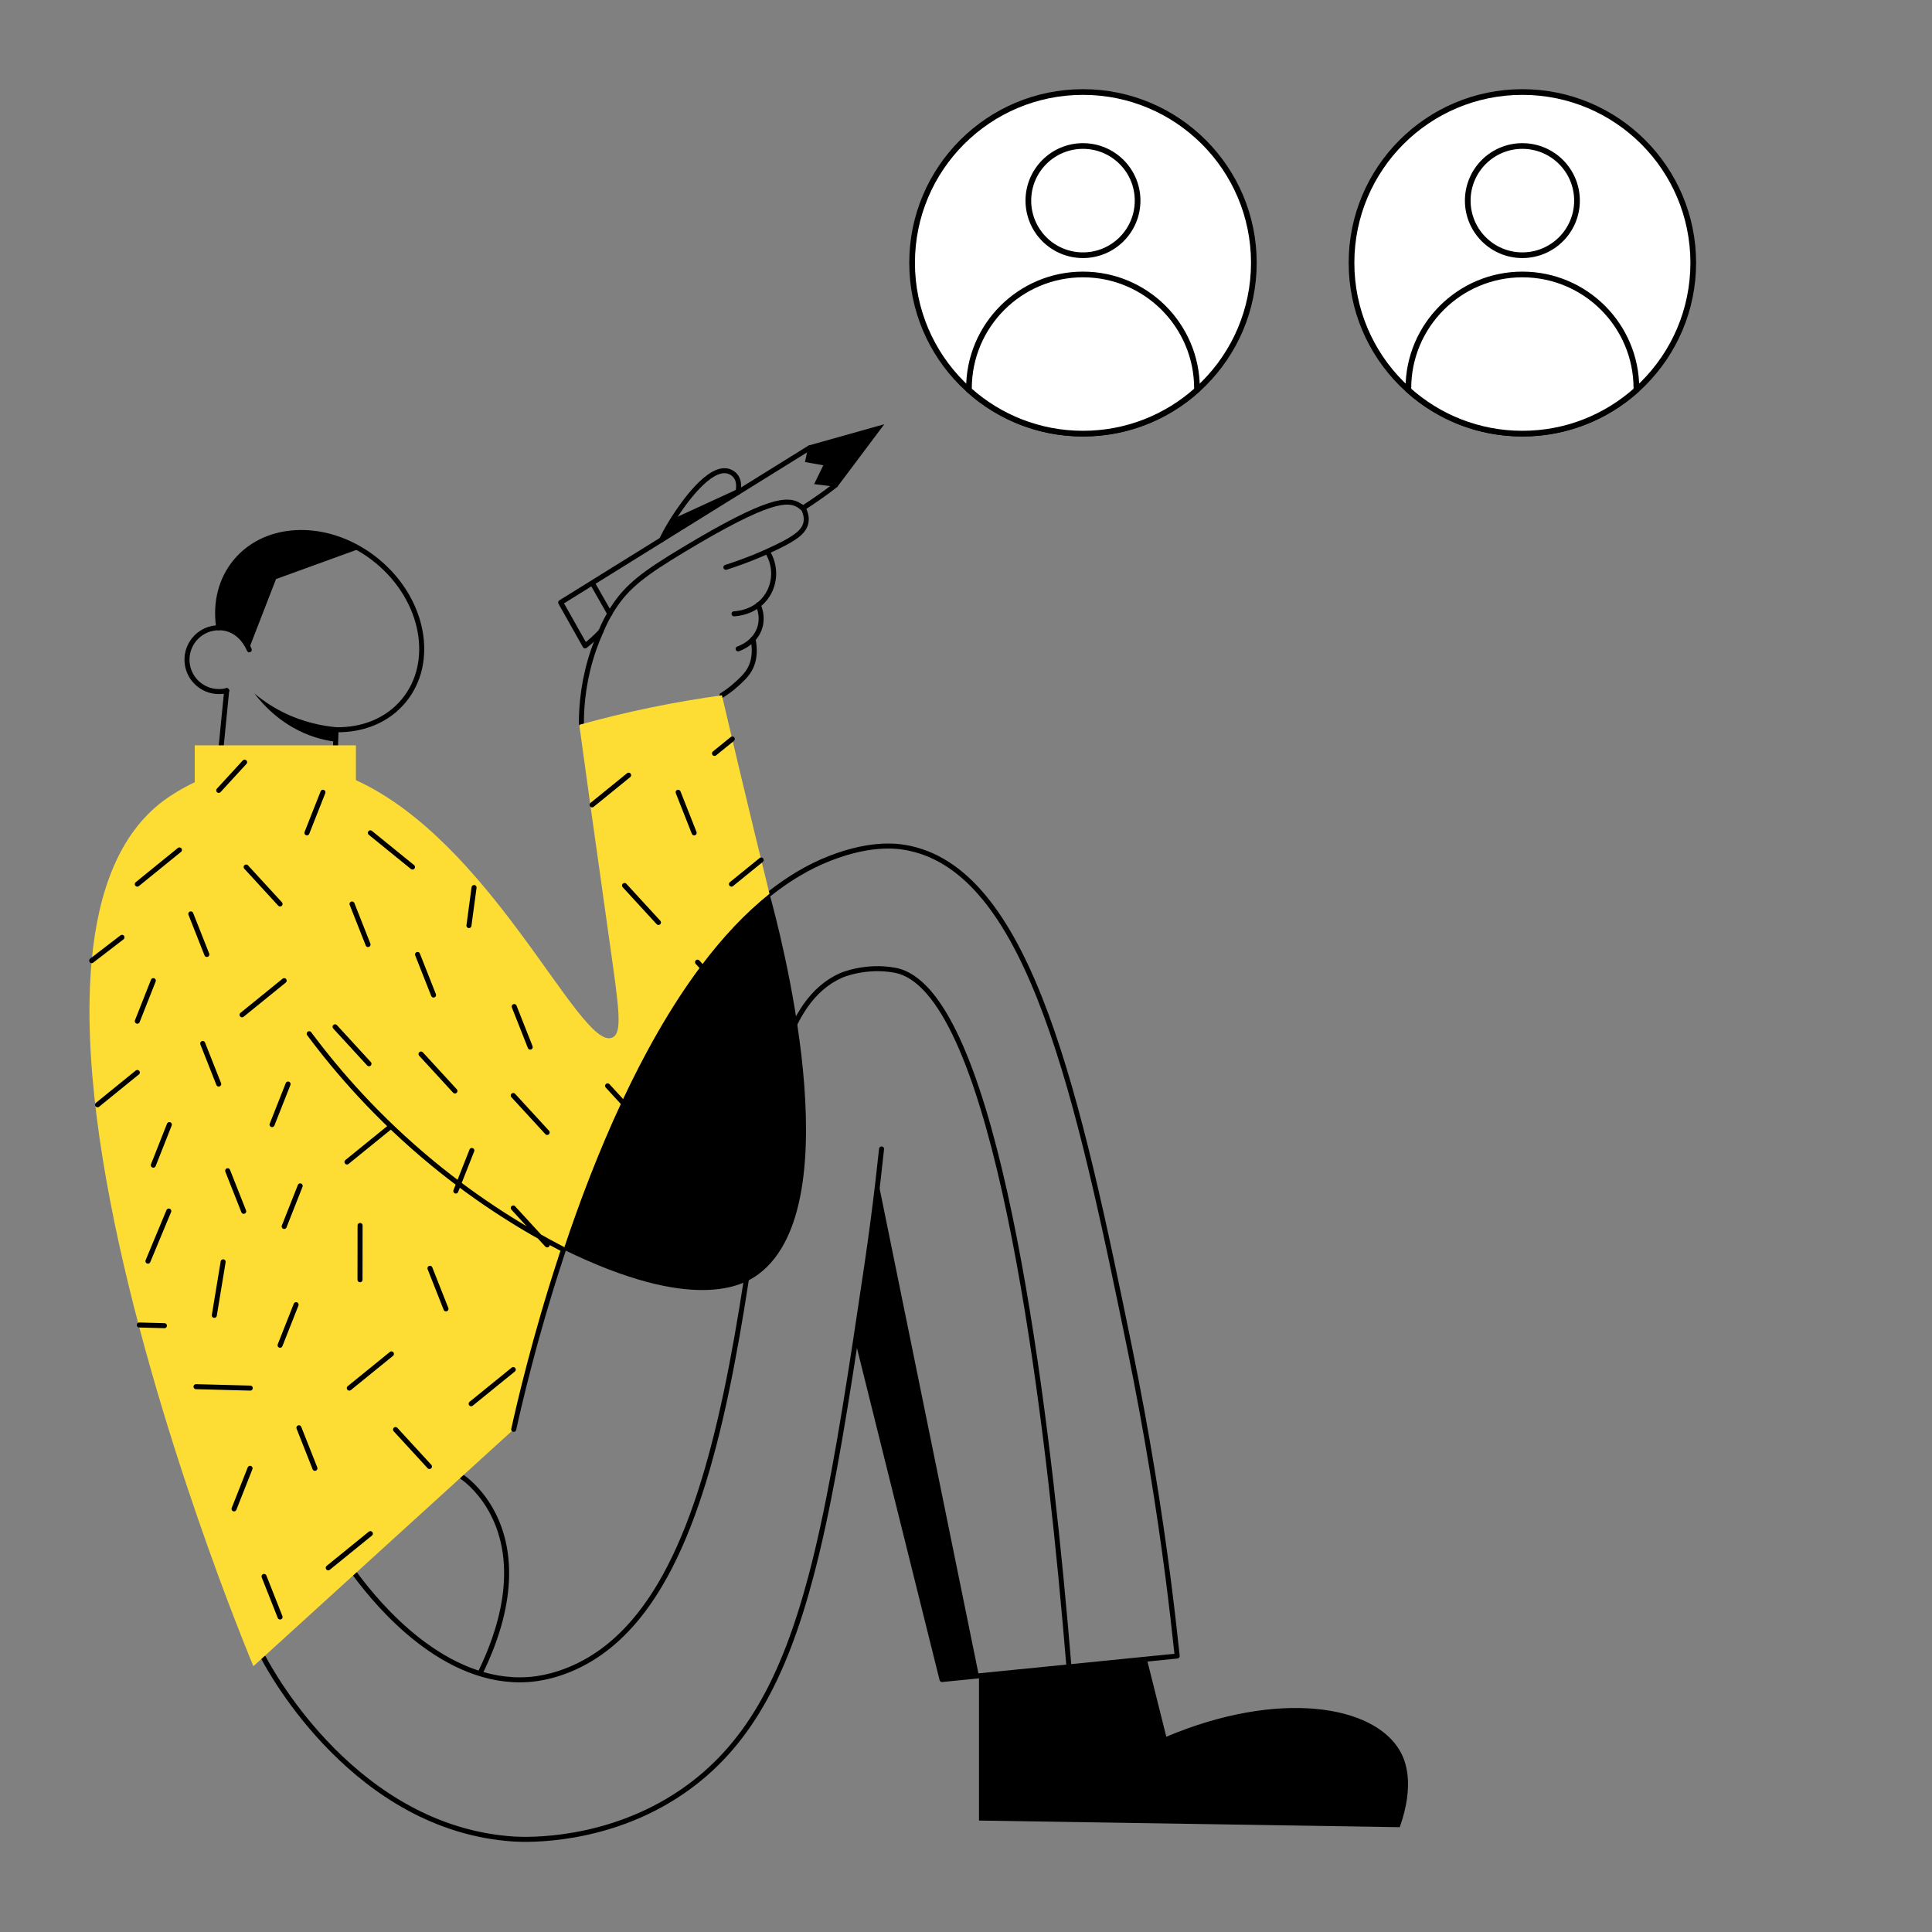 <svg xmlns="http://www.w3.org/2000/svg" width="260" height="260" viewBox="0 0 260 260">
    <rect x="0" y="0" width="260" height="260" fill="#808080" stroke="none"/>
    <g fill="none" fill-rule="evenodd">
        <path fill="#000" d="M142.352 211.31l2.604 10.41c15.042-6.338 27.997-4.334 31.512 2.027.624 1.128 1.989 4.272-.097 10.148l-56.623-.893V213.57l22.604-2.26" transform="translate(12 12)"/>
        <path stroke="#000" stroke-linecap="round" stroke-linejoin="round" stroke-width=".675" d="M87.3 54.263c.023-.09.042-.181.055-.272l.027-.221c.063-.633-.022-1.252-.407-1.726-.384-.475-.918-.62-1.008-.642-2.563-.65-6.058 4.393-7.333 6.39-.226.361-.385.62-.452.732-.489.81-.873 1.537-1.157 2.124" transform="translate(12 12)"/>
        <path fill="#000" d="M76.665 60.717l10.69-6.726c.08-.079.16-.157.242-.235l-.215.014-8.748 4.022c-.146.242-.296.486-.453.732-.498.785-1.007 1.516-1.516 2.193" transform="translate(12 12)"/>
        <path stroke="#000" stroke-linecap="round" stroke-linejoin="round" stroke-width=".675" d="M91.45 62.566c.94 1.737.882 3.843-.157 5.499-1.522 2.425-4.303 2.532-4.512 2.537" transform="translate(12 12)"/>
        <path stroke="#000" stroke-linecap="round" stroke-linejoin="round" stroke-width=".675" d="M90.032 69.405c.165.364.643 1.54.254 2.938-.607 2.174-2.766 2.917-2.954 2.978" transform="translate(12 12)"/>
        <path stroke="#000" stroke-linecap="round" stroke-linejoin="round" stroke-width=".675" d="M85.154 81.57c.52-.325 1.24-.82 2.013-1.527.626-.573 1.244-1.138 1.677-1.875.867-1.475.709-3.151.499-4.156M68.873 72.968c-.347.768-.677 1.59-.98 2.463-1.296 3.742-1.659 7.22-1.656 10.036M85.687 64.348c2.89-.922 5.185-1.922 6.83-2.72 2.551-1.235 3.75-2.105 3.954-3.374.105-.65-.08-1.23-.261-1.629-.038-.067-.094-.153-.174-.24-.092-.098-.185-.164-.256-.207M18.505 80.94c-.239 2.453-.483 4.911-.727 7.365m15.444-2.101l-.014.528c-.019.525-.032 1.05-.05 1.573M17.439 72.482c-.018-.081-.032-.167-.04-.248-.416-3.16.311-6.269 2.319-8.682 3.766-4.537 10.786-5.106 16.664-1.703.84.483 1.654 1.052 2.437 1.7 6.243 5.178 7.812 13.583 3.504 18.767-2.212 2.662-5.539 3.954-9.101 3.886" transform="translate(12 12)"/>
        <path stroke="#000" stroke-linecap="round" stroke-linejoin="round" stroke-width=".675" d="M18.506 80.939c-.335.084-.686.128-1.048.128-2.372 0-4.295-1.922-4.295-4.293 0-2.37 1.923-4.293 4.295-4.293.114 0 .632-.018 1.277.193 1.848.604 2.638 2.365 2.81 2.773" transform="translate(12 12)"/>
        <path fill="#000" d="M17.347 72.483c.16-.013.378-.019.631.01.107.013.384.05.756.18.19.067.712.266 1.305.716.77.584 1.252 1.28 1.53 1.767l3.575-9.228 11.238-4.08c-6.141-3.424-13.143-2.43-16.663 1.703-2.887 3.39-2.504 7.799-2.372 8.932M33.115 87.813c-.86-.11-1.799-.303-2.785-.622-4.175-1.35-6.798-4.183-8.108-5.877.944.792 2.166 1.668 3.685 2.445 2.885 1.476 5.571 1.947 7.373 2.104l-.165 1.95M63.837 156.159c17.487 8.564 24.165 4.858 26.23 3.321 12.768-9.499 2.709-46.746 1.488-51.202-13.034 10.336-22.12 31.092-27.718 47.88" transform="translate(12 12)"/>
        <path stroke="#000" stroke-linecap="round" stroke-linejoin="round" stroke-width=".675" d="M23.478 211.122c1.023 1.948 12.483 22.98 33.654 24.367 1.7.109 12.596.502 22.605-6.326 8.798-6.001 13.739-15.244 17.392-29.013 2.283-8.61 4.06-18.985 5.963-31.44.05-.335.104-.669.154-1.003v-.005c.443-2.901.89-5.911 1.356-9.038.67-4.501 1.175-8.492 1.56-11.768v-.005c.186-1.6.343-3.032.474-4.27" transform="translate(12 12)"/>
        <path stroke="#000" stroke-linecap="round" stroke-linejoin="round" stroke-width=".675" d="M103.246 167.702v.005c2.69 10.814 5.384 21.628 8.074 32.443 1.153 4.623 2.301 9.246 3.454 13.873 1.655-.167 3.31-.33 4.964-.497 4.037-.402 8.08-.809 12.116-1.21h.014c4.85-.484 9.702-.973 14.553-1.456-.349-3.322-.76-6.9-1.253-10.71-1.166-8.957-2.784-19.193-5.076-30.414-6.945-33.993-13.391-64.028-29.613-67.562-1.18-.257-4.837-1.003-10.85 1.356-2.843 1.117-5.533 2.734-8.074 4.75" transform="translate(12 12)"/>
        <path stroke="#000" stroke-linecap="round" stroke-linejoin="round" stroke-width=".675" d="M35.762 199.802c.082.108.167.226.262.348 2.812 3.755 11.76 14.673 23.106 13.873 1.076-.076 4.426-.429 8.274-2.73 4.083-2.44 7.364-6.272 10.059-11.143 7.338-13.269 10.321-34.269 13.256-56.002 1.22-9.051 2.581-21.398 10.479-24.882 0 0 3.277-1.446 7.279-.687 12.658 2.4 19.232 50.126 22.288 81.57.43 4.438.791 8.55 1.09 12.166" transform="translate(12 12)"/>
        <path stroke="#000" stroke-linecap="round" stroke-linejoin="round" stroke-width=".675" d="M50.139 186.719s6.234 3.945 6.035 13.43c-.073 3.53-1.031 7.823-3.536 12.97" transform="translate(12 12)"/>
        <path fill="#000" d="M103.092 168.71c.05-.334.104-.669.154-1.004 2.69 10.815 5.384 21.63 8.074 32.443 1.153 4.624 2.302 9.246 3.454 13.875 1.655-.168 3.31-.33 4.964-.498l-2.726-13.377-10.85-53.253-3.07 21.814z" transform="translate(12 12)"/>
        <path fill="#FDDD33" d="M17.411 200.15c2.5 6.796 4.35 11.27 4.684 12.066l.068-.041c4.403-4.009 8.811-8.017 13.215-12.026.127-.117.258-.23.384-.348l14.377-13.082c2.333-2.12 4.66-4.243 6.993-6.363 2.234-8.067 4.471-16.129 6.705-24.196 2.111-6.34 4.725-13.241 7.857-19.933 3.043-6.513 6.588-12.83 10.642-18.236 2.822-3.755 5.892-7.072 9.219-9.711-1.266-5.148-2.523-10.327-3.766-15.542-.42-1.762-.837-3.52-1.253-5.278-.465-1.966-.926-3.932-1.383-5.889-3.025.416-6.23.954-9.589 1.645-3.413.706-6.619 1.497-9.607 2.328.656 4.79 2.08 15.13 4.092 29.32 1.261 8.88 1.732 12.08.393 12.749-2.206 1.098-6.41-5.956-12.537-14.19-5.696-7.665-13.056-16.346-22.007-20.431v-4.687H14.21v4.962h.009c-1.741.823-3.192 1.727-4.259 2.526-5.873 4.406-8.748 12.089-9.62 21.484-2.374 25.489 9.968 63.553 17.07 82.872" transform="translate(12 12)"/>
        <path stroke="#000" stroke-linecap="round" stroke-linejoin="round" stroke-width=".675" d="M29.61 127.114c3.802 5.107 9.213 11.362 16.632 17.458 6.352 5.224 12.482 8.948 17.595 11.587l-.352 1.067c-3.585 10.93-5.66 20.01-6.352 23.129M37.843 100.081L43.512 104.682M31.461 94.622L29.305 100.081M28.399 147.591L26.243 153.05M21.652 185.6L19.496 191.058M51.499 142.826L49.342 148.285M10.79 139.345L8.634 144.804M26.769 133.886L24.613 139.345M27.847 163.578L25.691 169.037M8.634 119.97L6.478 125.428M21.126 104.682L25.691 109.653M72.048 107.167L76.612 112.139M69.767 134.129L72.76 137.392M33.092 126.185L37.657 131.157M41.229 180.385L45.794 185.356M44.658 129.847L49.223 134.818M57.072 150.564L61.637 155.535M57.072 135.428L61.637 140.399M81.87 117.485L83.578 119.347M12.147 102.381L6.478 106.982M35.375 109.653L37.531 115.111M23.535 200.149L25.691 205.608M57.199 123.456L59.355 128.915M44.19 116.446L46.345 121.905M79.262 94.622L81.417 100.081M51.109 112.559L51.796 107.439M26.243 119.97L20.574 124.57M21.679 174.805L14.379 174.612M6.748 166.313l3.379.091M40.677 170.204L35.009 174.805M36.458 152.918L36.448 160.217M18.029 157.811L16.841 165.012M40.365 139.774L34.696 144.374M84.153 89.394L86.549 87.45M86.435 106.982L90.437 103.733M37.843 194.388L32.174 198.989M57.072 172.312L51.404 176.912M1.126 136.677L6.479 132.33M.34 117.278l4.077-3.133M67.678 96.317L72.597 92.322M10.714 150.98L7.911 157.72M13.679 110.988L15.835 116.446M45.863 158.682L48.019 164.141M15.279 128.427L17.435 133.886M28.227 180.141L30.383 185.6M18.64 145.555L20.796 151.014M17.437 94.365L20.918 90.573M96.93 48.284C85.768 55.216 74.61 62.149 63.452 69.08c1.095 1.948 2.193 3.895 3.288 5.839.334-.262.682-.552 1.038-.874.406-.368.77-.73 1.095-1.078.332-.812.863-1.955 1.685-3.213 1.908-2.924 4.162-4.606 9.41-7.769 11.551-6.959 14.077-6.912 15.581-5.966.222.14.387.277.487.365.285-.18.63-.402 1.02-.66.23-.153.72-.48 1.334-.916.565-.4 1.255-.903 2.035-1.509" transform="translate(12 12)"/>
        <path fill="#000" d="M100.67 53.532l6.337-8.444L96.8 47.96l-.47 2.22 2.466.436-1.233 2.538 3.107.378" transform="translate(12 12)"/>
        <path stroke="#000" stroke-linecap="round" stroke-linejoin="round" stroke-width=".675" d="M70.065 70.602l-2.24-3.939" transform="translate(12 12)"/>
        <path fill="#FFF" d="M156.737 23.37c0 12.695-10.295 22.987-22.995 22.987-12.7 0-22.996-10.292-22.996-22.987 0-12.694 10.295-22.986 22.996-22.986 12.7 0 22.995 10.292 22.995 22.986" transform="translate(12 12)"/>
        <path stroke="#000" stroke-width=".765" d="M156.737 23.37c0 12.695-10.295 22.987-22.995 22.987-12.7 0-22.996-10.292-22.996-22.987 0-12.694 10.295-22.986 22.996-22.986 12.7 0 22.995 10.292 22.995 22.986z" transform="translate(12 12)"/>
        <path fill="#FFF" d="M141.093 14.998c0 4.058-3.291 7.348-7.352 7.348-4.06 0-7.35-3.29-7.35-7.348s3.29-7.349 7.35-7.349 7.352 3.29 7.352 7.349" transform="translate(12 12)"/>
        <path stroke="#000" stroke-width=".765" d="M141.093 14.998c0 4.058-3.291 7.348-7.352 7.348-4.06 0-7.35-3.29-7.35-7.348s3.29-7.349 7.35-7.349 7.352 3.29 7.352 7.349z" transform="translate(12 12)"/>
        <path fill="#FFF" d="M133.741 24.937c-8.473 0-15.342 6.867-15.342 15.337 0 .073.004.146.006.219 4.069 3.645 9.443 5.864 15.336 5.864 5.894 0 11.268-2.22 15.337-5.864.002-.073.006-.146.006-.22 0-8.47-6.87-15.336-15.343-15.336" transform="translate(12 12)"/>
        <path stroke="#000" stroke-width=".765" d="M133.741 24.937c-8.473 0-15.342 6.867-15.342 15.337 0 .073.004.146.006.219 4.069 3.645 9.443 5.864 15.336 5.864 5.894 0 11.268-2.22 15.337-5.864.002-.073.006-.146.006-.22 0-8.47-6.87-15.336-15.343-15.336z" transform="translate(12 12)"/>
        <path fill="#FFF" d="M215.87 23.37c0 12.695-10.295 22.987-22.995 22.987-12.7 0-22.995-10.292-22.995-22.987 0-12.694 10.295-22.986 22.995-22.986 12.7 0 22.995 10.292 22.995 22.986" transform="translate(12 12)"/>
        <path stroke="#000" stroke-width=".765" d="M215.87 23.37c0 12.695-10.295 22.987-22.995 22.987-12.7 0-22.995-10.292-22.995-22.987 0-12.694 10.295-22.986 22.995-22.986 12.7 0 22.995 10.292 22.995 22.986z" transform="translate(12 12)"/>
        <path fill="#FFF" d="M200.226 14.998c0 4.058-3.29 7.348-7.351 7.348-4.06 0-7.351-3.29-7.351-7.348s3.29-7.349 7.351-7.349c4.06 0 7.351 3.29 7.351 7.349" transform="translate(12 12)"/>
        <path stroke="#000" stroke-width=".765" d="M200.226 14.998c0 4.058-3.29 7.348-7.351 7.348-4.06 0-7.351-3.29-7.351-7.348s3.29-7.349 7.351-7.349c4.06 0 7.351 3.29 7.351 7.349z" transform="translate(12 12)"/>
        <path fill="#FFF" d="M192.875 24.937c-8.473 0-15.343 6.867-15.343 15.337 0 .073.005.146.006.219 4.07 3.645 9.443 5.864 15.337 5.864s11.268-2.22 15.337-5.864c0-.073.006-.146.006-.22 0-8.47-6.87-15.336-15.343-15.336" transform="translate(12 12)"/>
        <path stroke="#000" stroke-width=".765" d="M192.875 24.937c-8.473 0-15.343 6.867-15.343 15.337 0 .073.005.146.006.219 4.07 3.645 9.443 5.864 15.337 5.864s11.268-2.22 15.337-5.864c0-.073.006-.146.006-.22 0-8.47-6.87-15.336-15.343-15.336z" transform="translate(12 12)"/>
    </g>
</svg>
